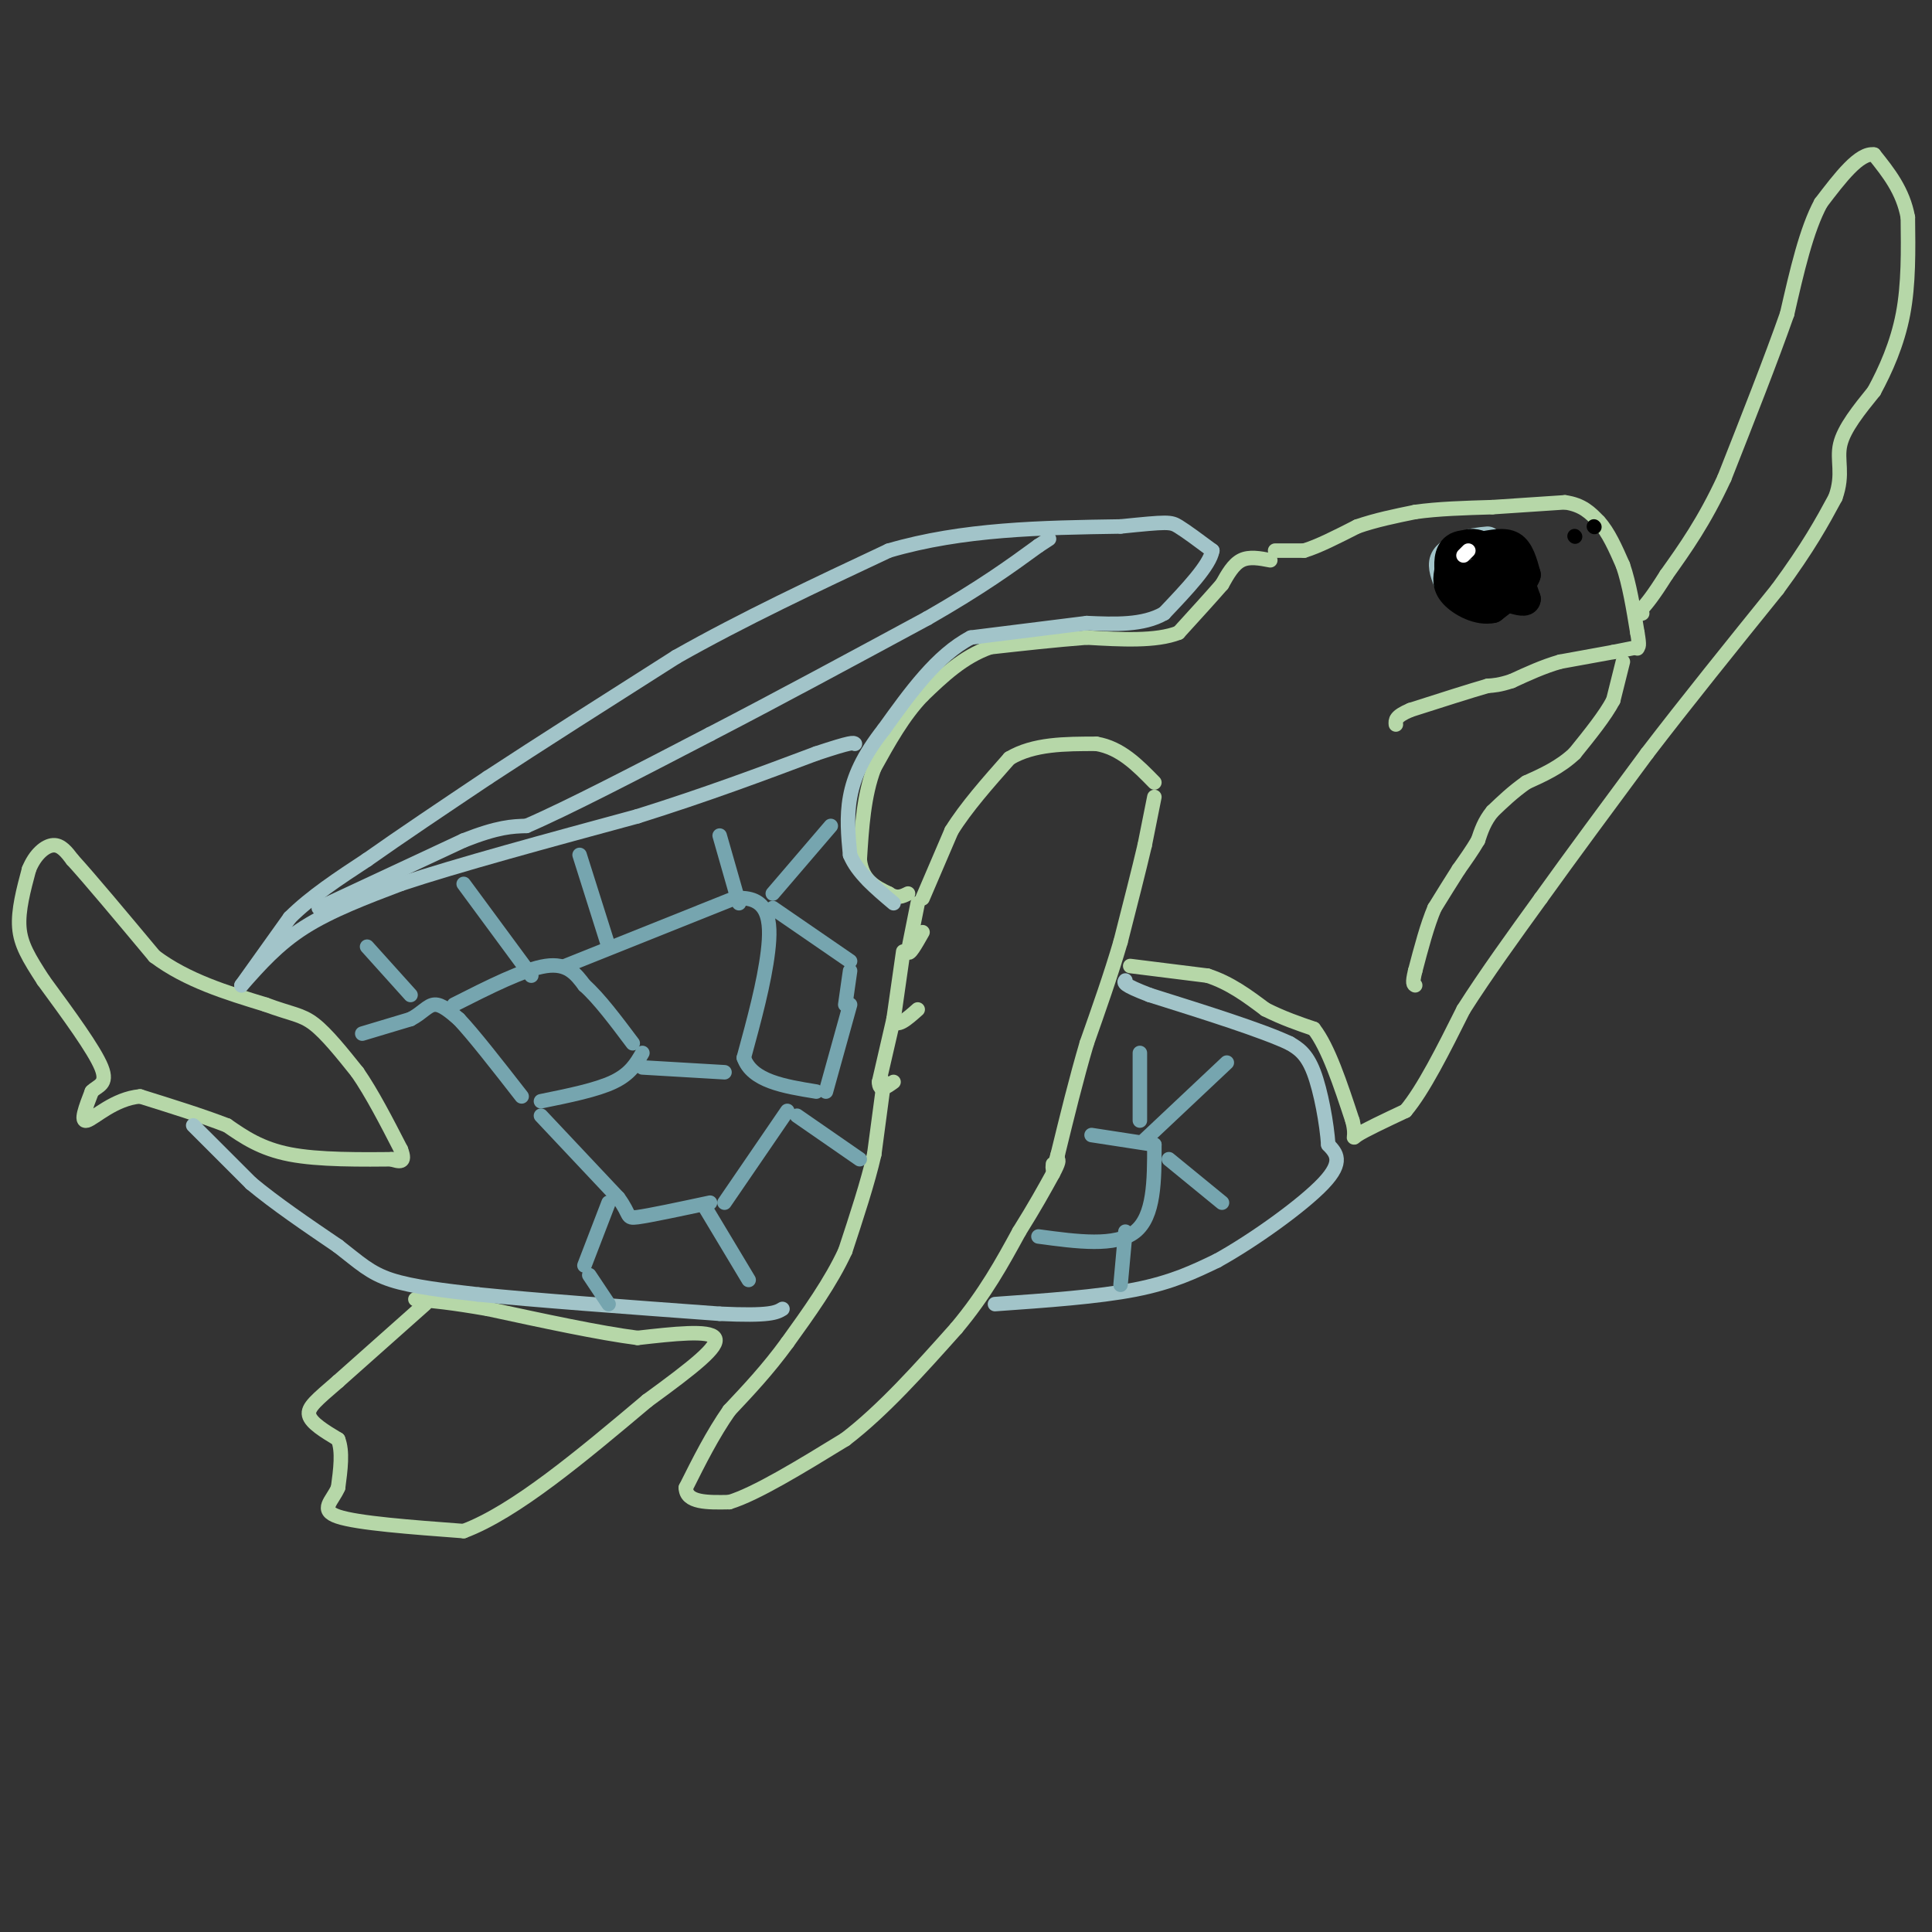 <svg viewBox='0 0 400 400' version='1.1' xmlns='http://www.w3.org/2000/svg' xmlns:xlink='http://www.w3.org/1999/xlink'><rect x="0" y="0" width="400" height="400" fill="#333333" stroke="none"/><g fill='none' stroke='#b6d7a8' stroke-width='3' stroke-linecap='round' stroke-linejoin='round'><path d='M264,114c0.000,0.000 6.000,0.000 6,0'/><path d='M270,114c2.833,-0.833 6.917,-2.917 11,-5'/><path d='M281,109c3.833,-1.333 7.917,-2.167 12,-3'/><path d='M293,106c4.667,-0.667 10.333,-0.833 16,-1'/><path d='M309,105c5.167,-0.333 10.083,-0.667 15,-1'/><path d='M324,104c3.667,0.500 5.333,2.250 7,4'/><path d='M331,108c2.000,2.167 3.500,5.583 5,9'/><path d='M336,117c1.333,3.833 2.167,8.917 3,14'/><path d='M339,131c0.500,2.833 0.250,2.917 0,3'/><path d='M339,134c0.000,0.500 0.000,0.250 0,0'/><path d='M339,134c0.000,0.000 -5.000,1.000 -5,1'/><path d='M334,135c-2.667,0.500 -6.833,1.250 -11,2'/><path d='M323,137c-3.500,1.000 -6.750,2.500 -10,4'/><path d='M313,141c-2.500,0.833 -3.750,0.917 -5,1'/><path d='M308,142c-3.500,1.000 -9.750,3.000 -16,5'/><path d='M292,147c-3.167,1.333 -3.083,2.167 -3,3'/><path d='M336,137c0.000,0.000 -2.000,8.000 -2,8'/><path d='M334,145c-1.667,3.167 -4.833,7.083 -8,11'/><path d='M326,156c-3.000,2.833 -6.500,4.417 -10,6'/><path d='M316,162c-2.833,2.000 -4.917,4.000 -7,6'/><path d='M309,168c-1.667,2.000 -2.333,4.000 -3,6'/><path d='M306,174c-1.167,2.000 -2.583,4.000 -4,6'/><path d='M302,180c-1.500,2.333 -3.250,5.167 -5,8'/><path d='M297,188c-1.500,3.500 -2.750,8.250 -4,13'/><path d='M293,201c-0.667,2.667 -0.333,2.833 0,3'/><path d='M263,116c-2.167,-0.417 -4.333,-0.833 -6,0c-1.667,0.833 -2.833,2.917 -4,5'/><path d='M253,121c-2.167,2.500 -5.583,6.250 -9,10'/><path d='M244,131c-4.667,1.833 -11.833,1.417 -19,1'/><path d='M225,132c-6.500,0.500 -13.250,1.250 -20,2'/><path d='M205,134c-5.667,2.000 -9.833,6.000 -14,10'/><path d='M191,144c-4.000,4.167 -7.000,9.583 -10,15'/><path d='M181,159c-2.167,5.667 -2.583,12.333 -3,19'/><path d='M178,178c0.500,4.333 3.250,5.667 6,7'/><path d='M184,185c1.667,1.167 2.833,0.583 4,0'/><path d='M191,186c0.000,0.000 6.000,-14.000 6,-14'/><path d='M197,172c3.000,-4.833 7.500,-9.917 12,-15'/><path d='M209,157c5.000,-3.000 11.500,-3.000 18,-3'/><path d='M227,154c5.000,0.833 8.500,4.417 12,8'/><path d='M239,165c0.000,0.000 -2.000,10.000 -2,10'/><path d='M237,175c-1.167,5.000 -3.083,12.500 -5,20'/><path d='M232,195c-2.000,6.833 -4.500,13.917 -7,21'/><path d='M225,216c-2.167,7.333 -4.083,15.167 -6,23'/><path d='M219,239c-1.167,4.167 -1.083,3.083 -1,2'/><path d='M190,187c0.000,0.000 -2.000,10.000 -2,10'/><path d='M188,197c0.167,1.000 1.583,-1.500 3,-4'/><path d='M187,197c0.000,0.000 -2.000,14.000 -2,14'/><path d='M185,211c0.500,2.000 2.750,0.000 5,-2'/><path d='M185,211c0.000,0.000 -3.000,13.000 -3,13'/><path d='M182,224c0.000,2.167 1.500,1.083 3,0'/><path d='M183,224c0.000,0.000 -2.000,15.000 -2,15'/><path d='M181,239c-1.333,5.833 -3.667,12.917 -6,20'/><path d='M175,259c-3.000,6.500 -7.500,12.750 -12,19'/><path d='M163,278c-4.000,5.500 -8.000,9.750 -12,14'/><path d='M151,292c-3.500,5.000 -6.250,10.500 -9,16'/><path d='M142,308c0.000,3.167 4.500,3.083 9,3'/><path d='M151,311c5.500,-1.667 14.750,-7.333 24,-13'/><path d='M175,298c7.833,-6.000 15.417,-14.500 23,-23'/><path d='M198,275c6.000,-7.167 9.500,-13.583 13,-20'/><path d='M211,255c3.333,-5.333 5.167,-8.667 7,-12'/><path d='M218,243c1.333,-2.500 1.167,-2.750 1,-3'/><path d='M234,200c0.000,0.000 16.000,2.000 16,2'/><path d='M250,202c4.667,1.500 8.333,4.250 12,7'/><path d='M262,209c3.667,1.833 6.833,2.917 10,4'/><path d='M272,213c3.000,3.833 5.500,11.417 8,19'/><path d='M280,232c1.022,3.844 -0.422,3.956 1,3c1.422,-0.956 5.711,-2.978 10,-5'/><path d='M291,230c3.667,-4.333 7.833,-12.667 12,-21'/><path d='M303,209c4.667,-7.333 10.333,-15.167 16,-23'/><path d='M319,186c6.333,-8.833 14.167,-19.417 22,-30'/><path d='M341,156c8.167,-10.667 17.583,-22.333 27,-34'/><path d='M368,122c6.500,-8.833 9.250,-13.917 12,-19'/><path d='M380,103c1.778,-4.911 0.222,-7.689 1,-11c0.778,-3.311 3.889,-7.156 7,-11'/><path d='M388,81c2.378,-4.378 4.822,-9.822 6,-16c1.178,-6.178 1.089,-13.089 1,-20'/><path d='M395,45c-1.000,-5.500 -4.000,-9.250 -7,-13'/><path d='M388,32c-3.000,-0.500 -7.000,4.750 -11,10'/><path d='M377,42c-3.000,5.500 -5.000,14.250 -7,23'/><path d='M370,65c-3.333,9.500 -8.167,21.750 -13,34'/><path d='M357,99c-4.167,9.000 -8.083,14.500 -12,20'/><path d='M345,119c-2.833,4.500 -3.917,5.750 -5,7'/><path d='M340,126c-0.833,1.333 -0.417,1.167 0,1'/><path d='M88,270c0.000,0.000 -18.000,16.000 -18,16'/><path d='M70,286c-4.400,3.822 -6.400,5.378 -6,7c0.400,1.622 3.200,3.311 6,5'/><path d='M70,298c1.000,2.500 0.500,6.250 0,10'/><path d='M70,308c-1.156,2.756 -4.044,4.644 0,6c4.044,1.356 15.022,2.178 26,3'/><path d='M96,317c10.667,-4.000 24.333,-15.500 38,-27'/><path d='M134,290c9.733,-7.089 15.067,-11.311 14,-13c-1.067,-1.689 -8.533,-0.844 -16,0'/><path d='M132,277c-7.833,-1.000 -19.417,-3.500 -31,-6'/><path d='M101,271c-7.667,-1.333 -11.333,-1.667 -15,-2'/><path d='M83,240c-8.500,0.083 -17.000,0.167 -23,-1c-6.000,-1.167 -9.500,-3.583 -13,-6'/><path d='M47,233c-5.167,-2.000 -11.583,-4.000 -18,-6'/><path d='M29,227c-5.289,0.444 -9.511,4.556 -11,5c-1.489,0.444 -0.244,-2.778 1,-6'/><path d='M19,226c1.133,-1.244 3.467,-1.356 2,-5c-1.467,-3.644 -6.733,-10.822 -12,-18'/><path d='M9,203c-3.067,-4.711 -4.733,-7.489 -5,-11c-0.267,-3.511 0.867,-7.756 2,-12'/><path d='M6,180c1.244,-3.111 3.356,-4.889 5,-5c1.644,-0.111 2.822,1.444 4,3'/><path d='M15,178c3.500,3.833 10.250,11.917 17,20'/><path d='M32,198c6.667,5.000 14.833,7.500 23,10'/><path d='M55,208c5.400,2.000 7.400,2.000 10,4c2.600,2.000 5.800,6.000 9,10'/><path d='M74,222c3.000,4.333 6.000,10.167 9,16'/><path d='M83,238c1.167,3.000 -0.417,2.500 -2,2'/></g>
<g fill='none' stroke='#a2c4c9' stroke-width='3' stroke-linecap='round' stroke-linejoin='round'><path d='M50,204c0.000,0.000 10.000,-14.000 10,-14'/><path d='M60,190c4.333,-4.333 10.167,-8.167 16,-12'/><path d='M76,178c6.833,-4.833 15.917,-10.917 25,-17'/><path d='M101,161c10.667,-7.000 24.833,-16.000 39,-25'/><path d='M140,136c13.833,-7.833 28.917,-14.917 44,-22'/><path d='M184,114c15.333,-4.500 31.667,-4.750 48,-5'/><path d='M232,109c9.822,-1.000 10.378,-1.000 12,0c1.622,1.000 4.311,3.000 7,5'/><path d='M251,114c-0.500,3.000 -5.250,8.000 -10,13'/><path d='M241,127c-4.333,2.500 -10.167,2.250 -16,2'/><path d='M225,129c-6.667,0.833 -15.333,1.917 -24,3'/><path d='M201,132c-7.000,3.667 -12.500,11.333 -18,19'/><path d='M183,151c-4.356,5.533 -6.244,9.867 -7,14c-0.756,4.133 -0.378,8.067 0,12'/><path d='M176,177c1.500,3.667 5.250,6.833 9,10'/><path d='M40,233c0.000,0.000 12.000,12.000 12,12'/><path d='M52,245c5.000,4.167 11.500,8.583 18,13'/><path d='M70,258c4.444,3.444 6.556,5.556 11,7c4.444,1.444 11.222,2.222 18,3'/><path d='M99,268c11.333,1.167 30.667,2.583 50,4'/><path d='M149,272c10.500,0.500 11.750,-0.250 13,-1'/><path d='M206,270c10.667,-0.750 21.333,-1.500 29,-3c7.667,-1.500 12.333,-3.750 17,-6'/><path d='M252,261c7.489,-4.133 17.711,-11.467 22,-16c4.289,-4.533 2.644,-6.267 1,-8'/><path d='M275,237c-0.289,-4.311 -1.511,-11.089 -3,-15c-1.489,-3.911 -3.244,-4.956 -5,-6'/><path d='M267,216c-5.667,-2.667 -17.333,-6.333 -29,-10'/><path d='M238,206c-5.667,-2.167 -5.333,-2.583 -5,-3'/><path d='M50,204c3.750,-4.250 7.500,-8.500 13,-12c5.500,-3.500 12.750,-6.250 20,-9'/><path d='M83,183c11.500,-3.833 30.250,-8.917 49,-14'/><path d='M132,169c14.333,-4.500 25.667,-8.750 37,-13'/><path d='M169,156c7.500,-2.500 7.750,-2.250 8,-2'/><path d='M66,188c0.000,0.000 30.000,-14.000 30,-14'/><path d='M96,174c7.167,-2.833 10.083,-2.917 13,-3'/><path d='M109,171c8.500,-3.667 23.250,-11.333 38,-19'/><path d='M147,152c13.833,-7.167 29.417,-15.583 45,-24'/><path d='M192,128c11.333,-6.500 17.167,-10.750 23,-15'/><path d='M215,113c3.833,-2.500 1.917,-1.250 0,0'/></g>
<g fill='none' stroke='#a2c4c9' stroke-width='6' stroke-linecap='round' stroke-linejoin='round'><path d='M300,121c-0.750,-1.833 -1.500,-3.667 -1,-5c0.500,-1.333 2.250,-2.167 4,-3'/><path d='M303,113c1.500,-0.667 3.250,-0.833 5,-1'/></g>
<g fill='none' stroke='#000000' stroke-width='6' stroke-linecap='round' stroke-linejoin='round'><path d='M306,123c0.000,0.000 -5.000,-5.000 -5,-5'/><path d='M301,118c-0.511,-1.889 0.711,-4.111 2,-5c1.289,-0.889 2.644,-0.444 4,0'/><path d='M307,113c1.822,-0.267 4.378,-0.933 6,0c1.622,0.933 2.311,3.467 3,6'/><path d='M316,119c-0.667,2.167 -3.833,4.583 -7,7'/><path d='M309,126c-2.822,0.644 -6.378,-1.244 -8,-3c-1.622,-1.756 -1.311,-3.378 -1,-5'/><path d='M300,118c-0.156,-1.933 -0.044,-4.267 2,-5c2.044,-0.733 6.022,0.133 10,1'/><path d='M312,114c2.437,1.350 3.529,4.224 2,6c-1.529,1.776 -5.678,2.456 -8,2c-2.322,-0.456 -2.818,-2.046 -1,-3c1.818,-0.954 5.948,-1.273 7,-1c1.052,0.273 -0.974,1.136 -3,2'/><path d='M309,120c0.289,-0.133 2.511,-1.467 4,-1c1.489,0.467 2.244,2.733 3,5'/><path d='M316,124c0.000,0.833 -1.500,0.417 -3,0'/></g>
<g fill='none' stroke='#ffffff' stroke-width='3' stroke-linecap='round' stroke-linejoin='round'><path d='M304,114c0.000,0.000 -1.000,1.000 -1,1'/></g>
<g fill='none' stroke='#000000' stroke-width='3' stroke-linecap='round' stroke-linejoin='round'><path d='M326,111c0.000,0.000 0.100,0.100 0.1,0.1'/><path d='M330,109c0.000,0.000 0.100,0.100 0.1,0.1'/></g>
<g fill='none' stroke='#76a5af' stroke-width='3' stroke-linecap='round' stroke-linejoin='round'><path d='M75,214c0.000,0.000 10.000,-3.000 10,-3'/><path d='M85,211c2.444,-1.267 3.556,-2.933 5,-3c1.444,-0.067 3.222,1.467 5,3'/><path d='M95,211c3.000,3.167 8.000,9.583 13,16'/><path d='M94,208c7.250,-3.667 14.500,-7.333 19,-8c4.500,-0.667 6.250,1.667 8,4'/><path d='M121,204c3.000,2.667 6.500,7.333 10,12'/><path d='M117,200c0.000,0.000 35.000,-14.000 35,-14'/><path d='M152,186c7.222,-0.711 7.778,4.511 7,11c-0.778,6.489 -2.889,14.244 -5,22'/><path d='M154,219c1.667,4.833 8.333,5.917 15,7'/><path d='M133,218c-1.250,2.167 -2.500,4.333 -6,6c-3.500,1.667 -9.250,2.833 -15,4'/><path d='M112,231c0.000,0.000 16.000,17.000 16,17'/><path d='M128,248c2.711,3.667 1.489,4.333 4,4c2.511,-0.333 8.756,-1.667 15,-3'/><path d='M133,221c0.000,0.000 17.000,1.000 17,1'/><path d='M146,250c0.000,0.000 9.000,15.000 9,15'/><path d='M150,249c0.000,0.000 13.000,-19.000 13,-19'/><path d='M165,231c0.000,0.000 13.000,9.000 13,9'/><path d='M226,235c0.000,0.000 13.000,2.000 13,2'/><path d='M239,237c0.000,7.417 0.000,14.833 -4,18c-4.000,3.167 -12.000,2.083 -20,1'/><path d='M237,236c0.000,0.000 17.000,-16.000 17,-16'/><path d='M236,232c0.000,0.000 0.000,-14.000 0,-14'/><path d='M242,240c0.000,0.000 11.000,9.000 11,9'/><path d='M233,255c0.000,0.000 -1.000,11.000 -1,11'/><path d='M126,249c0.000,0.000 -5.000,13.000 -5,13'/><path d='M122,264c0.000,0.000 4.000,6.000 4,6'/><path d='M76,196c0.000,0.000 9.000,10.000 9,10'/><path d='M96,183c0.000,0.000 14.000,19.000 14,19'/><path d='M120,177c0.000,0.000 6.000,19.000 6,19'/><path d='M149,173c0.000,0.000 4.000,14.000 4,14'/><path d='M160,185c0.000,0.000 12.000,-14.000 12,-14'/><path d='M160,188c0.000,0.000 16.000,11.000 16,11'/><path d='M176,201c0.000,0.000 -1.000,7.000 -1,7'/><path d='M176,208c0.000,0.000 -5.000,18.000 -5,18'/></g>
</svg>